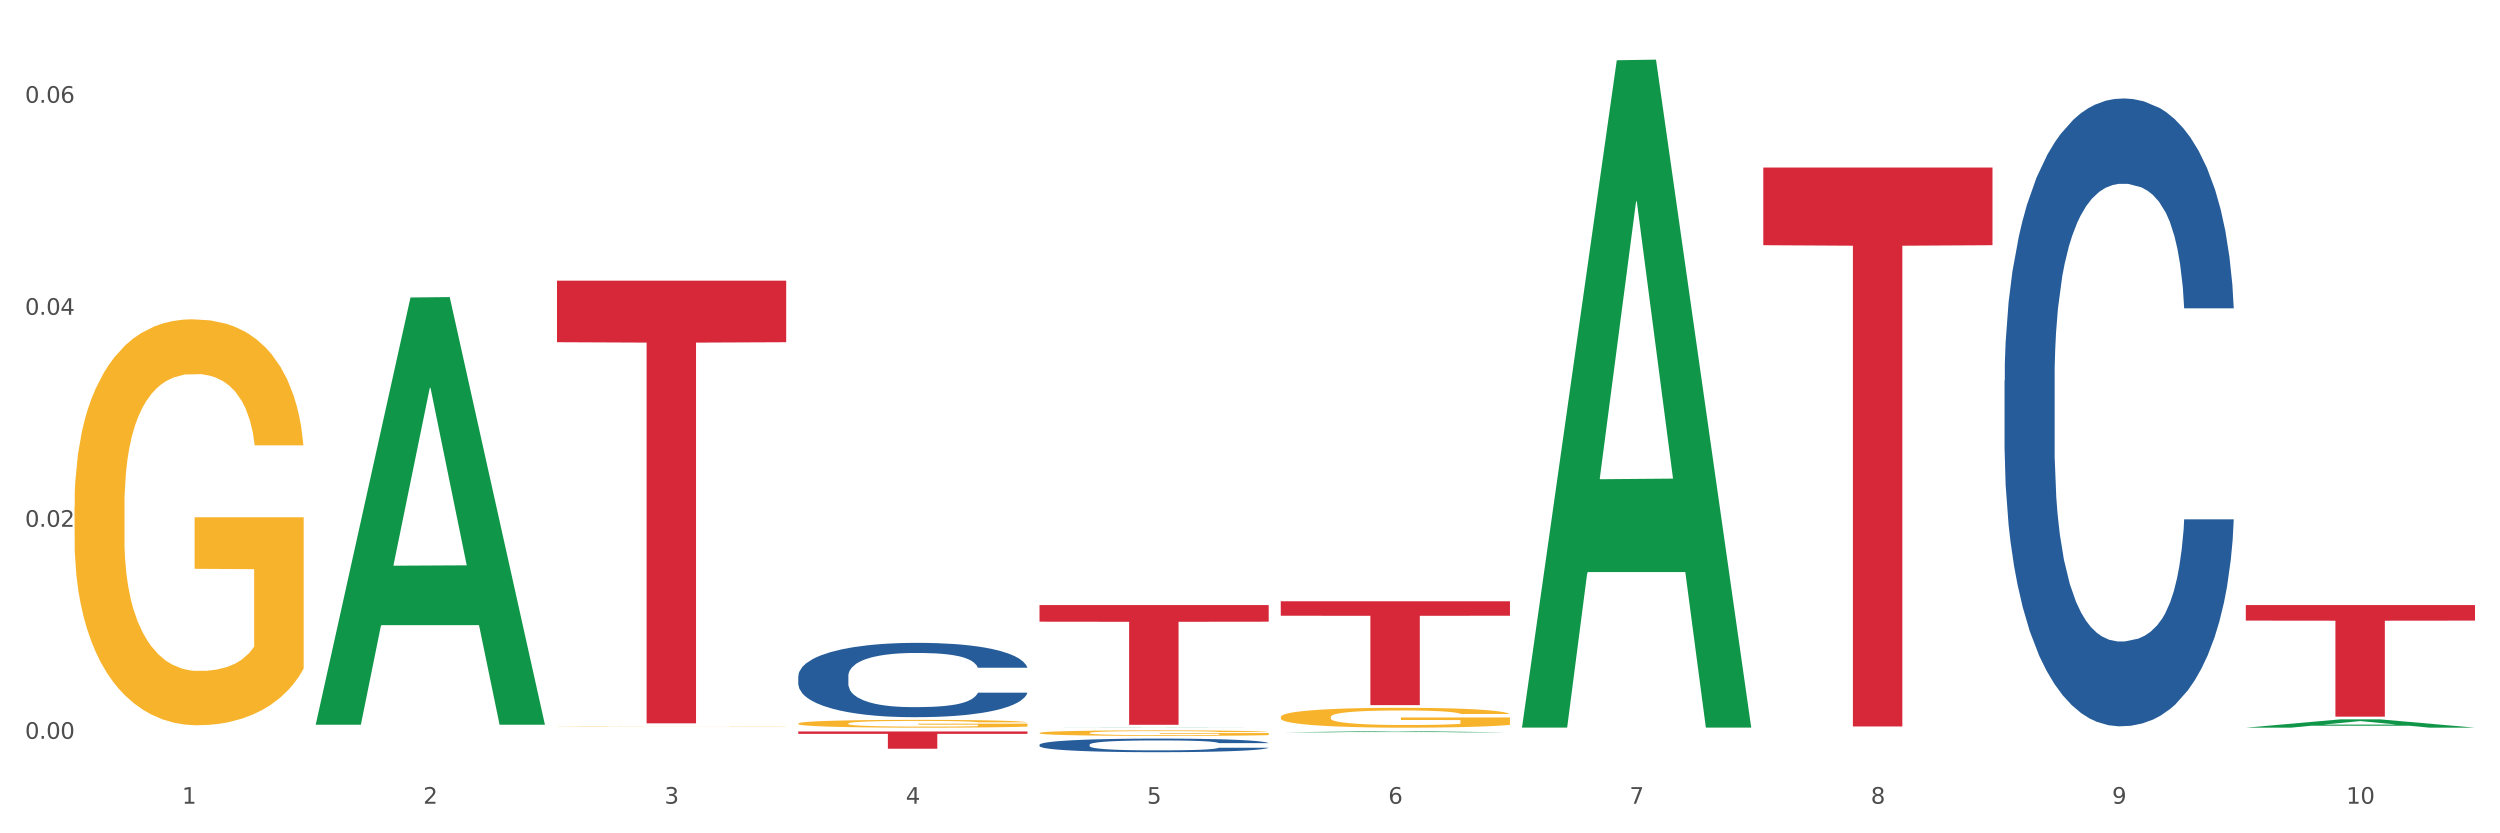 <?xml version="1.0" encoding="utf-8" standalone="no"?>
<!DOCTYPE svg PUBLIC "-//W3C//DTD SVG 1.1//EN"
  "http://www.w3.org/Graphics/SVG/1.1/DTD/svg11.dtd">
<svg xmlns:xlink="http://www.w3.org/1999/xlink" width="1080pt" height="360pt" viewBox="0 0 1080 360" xmlns="http://www.w3.org/2000/svg" version="1.1">
 <rect x="0" y="0" width="1080" height="360" fill="#333333" stroke="none"/>
 <defs>
  <style type="text/css">*{stroke-linejoin: round; stroke-linecap: butt}</style>
 </defs>
 <g id="figure_1">
  <g id="patch_1">
   <path d="M 0 360 
L 1080 360 
L 1080 0 
L 0 0 
z
" style="fill: #ffffff; stroke: #ffffff; stroke-linejoin: miter"/>
  </g>
  <g id="axes_1">
   <g id="matplotlib.axis_1">
    <g id="xtick_1">
     <g id="text_1">
      <!-- 1 -->
      <g style="fill: #4d4d4d" transform="translate(78.627 347.204) scale(0.096 -0.096)">
       <defs>
        <path id="DejaVuSans-31" d="M 794 531 
L 1825 531 
L 1825 4091 
L 703 3866 
L 703 4441 
L 1819 4666 
L 2450 4666 
L 2450 531 
L 3481 531 
L 3481 0 
L 794 0 
L 794 531 
z
" transform="scale(0.016)"/>
       </defs>
       <use xlink:href="#DejaVuSans-31"/>
      </g>
     </g>
    </g>
    <g id="xtick_2">
     <g id="text_2">
      <!-- 2 -->
      <g style="fill: #4d4d4d" transform="translate(182.851 347.204) scale(0.096 -0.096)">
       <defs>
        <path id="DejaVuSans-32" d="M 1228 531 
L 3431 531 
L 3431 0 
L 469 0 
L 469 531 
Q 828 903 1448 1529 
Q 2069 2156 2228 2338 
Q 2531 2678 2651 2914 
Q 2772 3150 2772 3378 
Q 2772 3750 2511 3984 
Q 2250 4219 1831 4219 
Q 1534 4219 1204 4116 
Q 875 4013 500 3803 
L 500 4441 
Q 881 4594 1212 4672 
Q 1544 4750 1819 4750 
Q 2544 4750 2975 4387 
Q 3406 4025 3406 3419 
Q 3406 3131 3298 2873 
Q 3191 2616 2906 2266 
Q 2828 2175 2409 1742 
Q 1991 1309 1228 531 
z
" transform="scale(0.016)"/>
       </defs>
       <use xlink:href="#DejaVuSans-32"/>
      </g>
     </g>
    </g>
    <g id="xtick_3">
     <g id="text_3">
      <!-- 3 -->
      <g style="fill: #4d4d4d" transform="translate(287.074 347.204) scale(0.096 -0.096)">
       <defs>
        <path id="DejaVuSans-33" d="M 2597 2516 
Q 3050 2419 3304 2112 
Q 3559 1806 3559 1356 
Q 3559 666 3084 287 
Q 2609 -91 1734 -91 
Q 1441 -91 1130 -33 
Q 819 25 488 141 
L 488 750 
Q 750 597 1062 519 
Q 1375 441 1716 441 
Q 2309 441 2620 675 
Q 2931 909 2931 1356 
Q 2931 1769 2642 2001 
Q 2353 2234 1838 2234 
L 1294 2234 
L 1294 2753 
L 1863 2753 
Q 2328 2753 2575 2939 
Q 2822 3125 2822 3475 
Q 2822 3834 2567 4026 
Q 2313 4219 1838 4219 
Q 1578 4219 1281 4162 
Q 984 4106 628 3988 
L 628 4550 
Q 988 4650 1302 4700 
Q 1616 4750 1894 4750 
Q 2613 4750 3031 4423 
Q 3450 4097 3450 3541 
Q 3450 3153 3228 2886 
Q 3006 2619 2597 2516 
z
" transform="scale(0.016)"/>
       </defs>
       <use xlink:href="#DejaVuSans-33"/>
      </g>
     </g>
    </g>
    <g id="xtick_4">
     <g id="text_4">
      <!-- 4 -->
      <g style="fill: #4d4d4d" transform="translate(391.298 347.204) scale(0.096 -0.096)">
       <defs>
        <path id="DejaVuSans-34" d="M 2419 4116 
L 825 1625 
L 2419 1625 
L 2419 4116 
z
M 2253 4666 
L 3047 4666 
L 3047 1625 
L 3713 1625 
L 3713 1100 
L 3047 1100 
L 3047 0 
L 2419 0 
L 2419 1100 
L 313 1100 
L 313 1709 
L 2253 4666 
z
" transform="scale(0.016)"/>
       </defs>
       <use xlink:href="#DejaVuSans-34"/>
      </g>
     </g>
    </g>
    <g id="xtick_5">
     <g id="text_5">
      <!-- 5 -->
      <g style="fill: #4d4d4d" transform="translate(495.522 347.204) scale(0.096 -0.096)">
       <defs>
        <path id="DejaVuSans-35" d="M 691 4666 
L 3169 4666 
L 3169 4134 
L 1269 4134 
L 1269 2991 
Q 1406 3038 1543 3061 
Q 1681 3084 1819 3084 
Q 2600 3084 3056 2656 
Q 3513 2228 3513 1497 
Q 3513 744 3044 326 
Q 2575 -91 1722 -91 
Q 1428 -91 1123 -41 
Q 819 9 494 109 
L 494 744 
Q 775 591 1075 516 
Q 1375 441 1709 441 
Q 2250 441 2565 725 
Q 2881 1009 2881 1497 
Q 2881 1984 2565 2268 
Q 2250 2553 1709 2553 
Q 1456 2553 1204 2497 
Q 953 2441 691 2322 
L 691 4666 
z
" transform="scale(0.016)"/>
       </defs>
       <use xlink:href="#DejaVuSans-35"/>
      </g>
     </g>
    </g>
    <g id="xtick_6">
     <g id="text_6">
      <!-- 6 -->
      <g style="fill: #4d4d4d" transform="translate(599.745 347.204) scale(0.096 -0.096)">
       <defs>
        <path id="DejaVuSans-36" d="M 2113 2584 
Q 1688 2584 1439 2293 
Q 1191 2003 1191 1497 
Q 1191 994 1439 701 
Q 1688 409 2113 409 
Q 2538 409 2786 701 
Q 3034 994 3034 1497 
Q 3034 2003 2786 2293 
Q 2538 2584 2113 2584 
z
M 3366 4563 
L 3366 3988 
Q 3128 4100 2886 4159 
Q 2644 4219 2406 4219 
Q 1781 4219 1451 3797 
Q 1122 3375 1075 2522 
Q 1259 2794 1537 2939 
Q 1816 3084 2150 3084 
Q 2853 3084 3261 2657 
Q 3669 2231 3669 1497 
Q 3669 778 3244 343 
Q 2819 -91 2113 -91 
Q 1303 -91 875 529 
Q 447 1150 447 2328 
Q 447 3434 972 4092 
Q 1497 4750 2381 4750 
Q 2619 4750 2861 4703 
Q 3103 4656 3366 4563 
z
" transform="scale(0.016)"/>
       </defs>
       <use xlink:href="#DejaVuSans-36"/>
      </g>
     </g>
    </g>
    <g id="xtick_7">
     <g id="text_7">
      <!-- 7 -->
      <g style="fill: #4d4d4d" transform="translate(703.969 347.204) scale(0.096 -0.096)">
       <defs>
        <path id="DejaVuSans-37" d="M 525 4666 
L 3525 4666 
L 3525 4397 
L 1831 0 
L 1172 0 
L 2766 4134 
L 525 4134 
L 525 4666 
z
" transform="scale(0.016)"/>
       </defs>
       <use xlink:href="#DejaVuSans-37"/>
      </g>
     </g>
    </g>
    <g id="xtick_8">
     <g id="text_8">
      <!-- 8 -->
      <g style="fill: #4d4d4d" transform="translate(808.193 347.204) scale(0.096 -0.096)">
       <defs>
        <path id="DejaVuSans-38" d="M 2034 2216 
Q 1584 2216 1326 1975 
Q 1069 1734 1069 1313 
Q 1069 891 1326 650 
Q 1584 409 2034 409 
Q 2484 409 2743 651 
Q 3003 894 3003 1313 
Q 3003 1734 2745 1975 
Q 2488 2216 2034 2216 
z
M 1403 2484 
Q 997 2584 770 2862 
Q 544 3141 544 3541 
Q 544 4100 942 4425 
Q 1341 4750 2034 4750 
Q 2731 4750 3128 4425 
Q 3525 4100 3525 3541 
Q 3525 3141 3298 2862 
Q 3072 2584 2669 2484 
Q 3125 2378 3379 2068 
Q 3634 1759 3634 1313 
Q 3634 634 3220 271 
Q 2806 -91 2034 -91 
Q 1263 -91 848 271 
Q 434 634 434 1313 
Q 434 1759 690 2068 
Q 947 2378 1403 2484 
z
M 1172 3481 
Q 1172 3119 1398 2916 
Q 1625 2713 2034 2713 
Q 2441 2713 2670 2916 
Q 2900 3119 2900 3481 
Q 2900 3844 2670 4047 
Q 2441 4250 2034 4250 
Q 1625 4250 1398 4047 
Q 1172 3844 1172 3481 
z
" transform="scale(0.016)"/>
       </defs>
       <use xlink:href="#DejaVuSans-38"/>
      </g>
     </g>
    </g>
    <g id="xtick_9">
     <g id="text_9">
      <!-- 9 -->
      <g style="fill: #4d4d4d" transform="translate(912.416 347.204) scale(0.096 -0.096)">
       <defs>
        <path id="DejaVuSans-39" d="M 703 97 
L 703 672 
Q 941 559 1184 500 
Q 1428 441 1663 441 
Q 2288 441 2617 861 
Q 2947 1281 2994 2138 
Q 2813 1869 2534 1725 
Q 2256 1581 1919 1581 
Q 1219 1581 811 2004 
Q 403 2428 403 3163 
Q 403 3881 828 4315 
Q 1253 4750 1959 4750 
Q 2769 4750 3195 4129 
Q 3622 3509 3622 2328 
Q 3622 1225 3098 567 
Q 2575 -91 1691 -91 
Q 1453 -91 1209 -44 
Q 966 3 703 97 
z
M 1959 2075 
Q 2384 2075 2632 2365 
Q 2881 2656 2881 3163 
Q 2881 3666 2632 3958 
Q 2384 4250 1959 4250 
Q 1534 4250 1286 3958 
Q 1038 3666 1038 3163 
Q 1038 2656 1286 2365 
Q 1534 2075 1959 2075 
z
" transform="scale(0.016)"/>
       </defs>
       <use xlink:href="#DejaVuSans-39"/>
      </g>
     </g>
    </g>
    <g id="xtick_10">
     <g id="text_10">
      <!-- 10 -->
      <g style="fill: #4d4d4d" transform="translate(1013.586 347.204) scale(0.096 -0.096)">
       <defs>
        <path id="DejaVuSans-30" d="M 2034 4250 
Q 1547 4250 1301 3770 
Q 1056 3291 1056 2328 
Q 1056 1369 1301 889 
Q 1547 409 2034 409 
Q 2525 409 2770 889 
Q 3016 1369 3016 2328 
Q 3016 3291 2770 3770 
Q 2525 4250 2034 4250 
z
M 2034 4750 
Q 2819 4750 3233 4129 
Q 3647 3509 3647 2328 
Q 3647 1150 3233 529 
Q 2819 -91 2034 -91 
Q 1250 -91 836 529 
Q 422 1150 422 2328 
Q 422 3509 836 4129 
Q 1250 4750 2034 4750 
z
" transform="scale(0.016)"/>
       </defs>
       <use xlink:href="#DejaVuSans-31"/>
       <use xlink:href="#DejaVuSans-30" transform="translate(63.623 0)"/>
      </g>
     </g>
    </g>
    <g id="xtick_11"/>
    <g id="xtick_12"/>
    <g id="xtick_13"/>
    <g id="xtick_14"/>
    <g id="xtick_15"/>
    <g id="xtick_16"/>
    <g id="xtick_17"/>
    <g id="xtick_18"/>
    <g id="xtick_19"/>
   </g>
   <g id="matplotlib.axis_2">
    <g id="ytick_1">
     <g id="text_11">
      <!-- 0.00 -->
      <g style="fill: #4d4d4d" transform="translate(10.8 319.164) scale(0.096 -0.096)">
       <defs>
        <path id="DejaVuSans-2e" d="M 684 794 
L 1344 794 
L 1344 0 
L 684 0 
L 684 794 
z
" transform="scale(0.016)"/>
       </defs>
       <use xlink:href="#DejaVuSans-30"/>
       <use xlink:href="#DejaVuSans-2e" transform="translate(63.623 0)"/>
       <use xlink:href="#DejaVuSans-30" transform="translate(95.41 0)"/>
       <use xlink:href="#DejaVuSans-30" transform="translate(159.033 0)"/>
      </g>
     </g>
    </g>
    <g id="ytick_2">
     <g id="text_12">
      <!-- 0.02 -->
      <g style="fill: #4d4d4d" transform="translate(10.8 227.575) scale(0.096 -0.096)">
       <use xlink:href="#DejaVuSans-30"/>
       <use xlink:href="#DejaVuSans-2e" transform="translate(63.623 0)"/>
       <use xlink:href="#DejaVuSans-30" transform="translate(95.41 0)"/>
       <use xlink:href="#DejaVuSans-32" transform="translate(159.033 0)"/>
      </g>
     </g>
    </g>
    <g id="ytick_3">
     <g id="text_13">
      <!-- 0.04 -->
      <g style="fill: #4d4d4d" transform="translate(10.8 135.987) scale(0.096 -0.096)">
       <use xlink:href="#DejaVuSans-30"/>
       <use xlink:href="#DejaVuSans-2e" transform="translate(63.623 0)"/>
       <use xlink:href="#DejaVuSans-30" transform="translate(95.41 0)"/>
       <use xlink:href="#DejaVuSans-34" transform="translate(159.033 0)"/>
      </g>
     </g>
    </g>
    <g id="ytick_4">
     <g id="text_14">
      <!-- 0.06 -->
      <g style="fill: #4d4d4d" transform="translate(10.8 44.398) scale(0.096 -0.096)">
       <use xlink:href="#DejaVuSans-30"/>
       <use xlink:href="#DejaVuSans-2e" transform="translate(63.623 0)"/>
       <use xlink:href="#DejaVuSans-30" transform="translate(95.41 0)"/>
       <use xlink:href="#DejaVuSans-36" transform="translate(159.033 0)"/>
      </g>
     </g>
    </g>
    <g id="ytick_5"/>
    <g id="ytick_6"/>
    <g id="ytick_7"/>
   </g>
   <g id="PolyCollection_1">
    <path d="M 136.399 312.732 
L 136.501 312.558 
L 177.331 128.509 
L 194.275 128.335 
L 235.411 313.079 
L 215.813 313.079 
L 206.932 270.059 
L 164.775 270.059 
L 164.469 270.753 
L 155.895 313.079 
L 136.399 313.079 
L 136.399 312.732 
L 170.083 244.385 
L 201.624 244.212 
L 186.007 167.712 
L 185.803 167.366 
L 185.599 167.886 
L 169.981 244.212 
L 170.083 244.385 
L 136.399 312.732 
z
" clip-path="url(#pcb8760081b)" style="fill: #109648"/>
    <path d="M 344.846 312.545 
L 344.963 312.542 
L 344.963 312.431 
L 345.197 312.336 
L 346.366 312.105 
L 348.119 311.914 
L 349.405 311.813 
L 350.691 311.73 
L 352.21 311.647 
L 354.081 311.561 
L 357.471 311.434 
L 359.575 311.37 
L 362.147 311.302 
L 366.823 311.204 
L 370.213 311.148 
L 373.72 311.102 
L 379.448 311.047 
L 383.188 311.022 
L 387.163 311.004 
L 391.956 310.991 
L 395.579 310.988 
L 403.529 310.997 
L 410.309 311.025 
L 413.582 311.047 
L 417.79 311.084 
L 420.011 311.108 
L 423.635 311.158 
L 427.376 311.222 
L 429.947 311.278 
L 433.805 311.382 
L 436.728 311.487 
L 439.416 311.616 
L 440.819 311.705 
L 441.871 311.788 
L 442.806 311.884 
L 443.741 312.034 
L 422.7 312.034 
L 421.882 311.927 
L 420.596 311.825 
L 418.725 311.727 
L 417.089 311.665 
L 414.283 311.588 
L 411.711 311.539 
L 409.023 311.502 
L 405.75 311.471 
L 403.178 311.456 
L 399.554 311.444 
L 392.423 311.447 
L 387.63 311.471 
L 384.357 311.502 
L 382.253 311.53 
L 380.383 311.561 
L 378.279 311.604 
L 375.824 311.668 
L 374.07 311.727 
L 372.317 311.801 
L 370.914 311.874 
L 369.628 311.961 
L 368.576 312.053 
L 367.758 312.148 
L 367.056 312.265 
L 366.472 312.459 
L 366.472 312.881 
L 366.706 312.976 
L 367.29 313.102 
L 367.992 313.198 
L 369.161 313.311 
L 370.213 313.388 
L 372.2 313.499 
L 374.421 313.591 
L 376.174 313.65 
L 377.928 313.699 
L 380.967 313.767 
L 384.357 313.822 
L 387.28 313.856 
L 391.254 313.887 
L 393.943 313.899 
L 396.281 313.905 
L 402.009 313.905 
L 406.1 313.896 
L 410.659 313.875 
L 414.166 313.847 
L 417.089 313.813 
L 420.362 313.758 
L 422.466 313.705 
L 422.466 313.062 
L 396.748 313.059 
L 396.748 312.631 
L 443.858 312.631 
L 443.858 313.887 
L 441.871 313.952 
L 439.65 314.01 
L 437.312 314.062 
L 433.805 314.127 
L 429.597 314.188 
L 425.856 314.232 
L 421.882 314.268 
L 417.206 314.302 
L 411.127 314.333 
L 407.386 314.345 
L 402.71 314.355 
L 397.216 314.358 
L 392.423 314.352 
L 387.747 314.336 
L 382.838 314.308 
L 378.045 314.268 
L 374.421 314.228 
L 370.797 314.179 
L 366.94 314.115 
L 363.9 314.053 
L 361.562 313.998 
L 358.99 313.927 
L 356.185 313.835 
L 354.081 313.751 
L 352.21 313.665 
L 350.223 313.555 
L 348.82 313.459 
L 347.418 313.339 
L 346.599 313.25 
L 345.664 313.111 
L 344.963 312.918 
L 344.846 312.545 
z
" clip-path="url(#pcb8760081b)" style="fill: #f7b32b"/>
    <path d="M 449.069 316.623 
L 449.186 316.621 
L 449.186 316.543 
L 449.42 316.475 
L 450.589 316.311 
L 452.343 316.175 
L 453.628 316.103 
L 454.914 316.044 
L 456.434 315.985 
L 458.304 315.924 
L 461.694 315.834 
L 463.799 315.788 
L 466.37 315.74 
L 471.046 315.67 
L 474.436 315.63 
L 477.943 315.598 
L 483.671 315.558 
L 487.412 315.541 
L 491.386 315.528 
L 496.179 315.519 
L 499.803 315.517 
L 507.752 315.523 
L 514.532 315.543 
L 517.805 315.558 
L 522.014 315.585 
L 524.235 315.602 
L 527.859 315.637 
L 531.599 315.683 
L 534.171 315.722 
L 538.029 315.797 
L 540.951 315.871 
L 543.64 315.963 
L 545.043 316.026 
L 546.095 316.085 
L 547.03 316.153 
L 547.965 316.26 
L 526.923 316.26 
L 526.105 316.184 
L 524.819 316.112 
L 522.949 316.042 
L 521.312 315.998 
L 518.507 315.943 
L 515.935 315.908 
L 513.246 315.882 
L 509.973 315.86 
L 507.401 315.849 
L 503.778 315.84 
L 496.647 315.843 
L 491.854 315.86 
L 488.581 315.882 
L 486.477 315.902 
L 484.606 315.924 
L 482.502 315.954 
L 480.047 316 
L 478.294 316.042 
L 476.54 316.094 
L 475.138 316.147 
L 473.852 316.208 
L 472.8 316.273 
L 471.981 316.341 
L 471.28 316.424 
L 470.696 316.562 
L 470.696 316.862 
L 470.929 316.93 
L 471.514 317.019 
L 472.215 317.087 
L 473.384 317.168 
L 474.436 317.223 
L 476.424 317.301 
L 478.645 317.367 
L 480.398 317.409 
L 482.152 317.444 
L 485.191 317.492 
L 488.581 317.531 
L 491.503 317.555 
L 495.478 317.577 
L 498.167 317.586 
L 500.505 317.59 
L 506.232 317.59 
L 510.324 317.584 
L 514.883 317.568 
L 518.39 317.549 
L 521.312 317.525 
L 524.585 317.485 
L 526.69 317.448 
L 526.69 316.991 
L 500.972 316.989 
L 500.972 316.685 
L 548.082 316.685 
L 548.082 317.577 
L 546.095 317.623 
L 543.874 317.665 
L 541.536 317.702 
L 538.029 317.748 
L 533.82 317.791 
L 530.08 317.822 
L 526.105 317.848 
L 521.429 317.872 
L 515.351 317.894 
L 511.61 317.903 
L 506.934 317.91 
L 501.44 317.912 
L 496.647 317.907 
L 491.971 317.896 
L 487.061 317.877 
L 482.268 317.848 
L 478.645 317.82 
L 475.021 317.785 
L 471.163 317.739 
L 468.124 317.695 
L 465.786 317.656 
L 463.214 317.605 
L 460.409 317.54 
L 458.304 317.481 
L 456.434 317.42 
L 454.447 317.341 
L 453.044 317.273 
L 451.641 317.188 
L 450.823 317.124 
L 449.888 317.026 
L 449.186 316.888 
L 449.069 316.623 
z
" clip-path="url(#pcb8760081b)" style="fill: #f7b32b"/>
    <path d="M 553.293 309.74 
L 553.41 309.732 
L 553.41 309.449 
L 553.644 309.206 
L 554.813 308.618 
L 556.566 308.132 
L 557.852 307.874 
L 559.138 307.662 
L 560.658 307.45 
L 562.528 307.231 
L 565.918 306.909 
L 568.022 306.744 
L 570.594 306.572 
L 575.27 306.321 
L 578.66 306.18 
L 582.167 306.062 
L 587.895 305.921 
L 591.636 305.858 
L 595.61 305.811 
L 600.403 305.78 
L 604.027 305.772 
L 611.976 305.796 
L 618.756 305.866 
L 622.029 305.921 
L 626.237 306.015 
L 628.458 306.078 
L 632.082 306.203 
L 635.823 306.368 
L 638.395 306.509 
L 642.252 306.776 
L 645.175 307.042 
L 647.863 307.372 
L 649.266 307.599 
L 650.318 307.811 
L 651.253 308.054 
L 652.189 308.438 
L 631.147 308.438 
L 630.329 308.164 
L 629.043 307.905 
L 627.173 307.654 
L 625.536 307.497 
L 622.73 307.301 
L 620.159 307.176 
L 617.47 307.082 
L 614.197 307.003 
L 611.625 306.964 
L 608.001 306.933 
L 600.87 306.94 
L 596.078 307.003 
L 592.805 307.082 
L 590.7 307.152 
L 588.83 307.231 
L 586.726 307.34 
L 584.271 307.505 
L 582.518 307.654 
L 580.764 307.842 
L 579.361 308.03 
L 578.075 308.25 
L 577.023 308.485 
L 576.205 308.728 
L 575.504 309.026 
L 574.919 309.52 
L 574.919 310.594 
L 575.153 310.837 
L 575.737 311.159 
L 576.439 311.402 
L 577.608 311.692 
L 578.66 311.888 
L 580.647 312.17 
L 582.868 312.405 
L 584.622 312.554 
L 586.375 312.68 
L 589.415 312.852 
L 592.805 312.993 
L 595.727 313.08 
L 599.702 313.158 
L 602.39 313.189 
L 604.728 313.205 
L 610.456 313.205 
L 614.548 313.182 
L 619.107 313.127 
L 622.613 313.056 
L 625.536 312.97 
L 628.809 312.829 
L 630.913 312.695 
L 630.913 311.057 
L 605.196 311.049 
L 605.196 309.959 
L 652.306 309.959 
L 652.306 313.158 
L 650.318 313.323 
L 648.097 313.472 
L 645.759 313.605 
L 642.252 313.77 
L 638.044 313.926 
L 634.303 314.036 
L 630.329 314.13 
L 625.653 314.217 
L 619.574 314.295 
L 615.833 314.326 
L 611.158 314.35 
L 605.663 314.358 
L 600.87 314.342 
L 596.195 314.303 
L 591.285 314.232 
L 586.492 314.13 
L 582.868 314.028 
L 579.244 313.903 
L 575.387 313.738 
L 572.347 313.581 
L 570.009 313.44 
L 567.438 313.26 
L 564.632 313.025 
L 562.528 312.813 
L 560.658 312.594 
L 558.67 312.311 
L 557.268 312.068 
L 555.865 311.762 
L 555.047 311.535 
L 554.111 311.182 
L 553.41 310.688 
L 553.293 309.74 
z
" clip-path="url(#pcb8760081b)" style="fill: #f7b32b"/>
    <path d="M 240.622 121.258 
L 339.635 121.258 
L 339.635 147.832 
L 300.687 148.011 
L 300.687 312.482 
L 279.336 312.482 
L 279.336 148.011 
L 240.622 147.832 
L 240.622 121.438 
L 240.622 121.258 
z
" clip-path="url(#pcb8760081b)" style="fill: #d62839"/>
    <path d="M 344.846 315.987 
L 443.858 315.987 
L 443.858 317.025 
L 404.91 317.032 
L 404.91 323.452 
L 383.559 323.452 
L 383.559 317.032 
L 344.846 317.025 
L 344.846 315.994 
L 344.846 315.987 
z
" clip-path="url(#pcb8760081b)" style="fill: #d62839"/>
    <path d="M 449.069 261.381 
L 548.082 261.381 
L 548.082 268.571 
L 509.134 268.62 
L 509.134 313.122 
L 487.783 313.122 
L 487.783 268.62 
L 449.069 268.571 
L 449.069 261.429 
L 449.069 261.381 
z
" clip-path="url(#pcb8760081b)" style="fill: #d62839"/>
    <path d="M 865.964 164.408 
L 866.081 164.16 
L 866.081 157.224 
L 866.432 147.81 
L 867.719 130.47 
L 869.358 117.34 
L 872.167 101.981 
L 873.688 95.54 
L 875.678 88.356 
L 879.774 76.713 
L 884.456 66.804 
L 887.733 61.354 
L 890.19 57.886 
L 895.691 51.693 
L 898.851 48.968 
L 902.128 46.739 
L 904.937 45.252 
L 909.618 43.518 
L 913.364 42.775 
L 917.694 42.527 
L 921.322 42.775 
L 926.12 43.766 
L 933.143 46.739 
L 935.834 48.473 
L 939.463 51.445 
L 943.208 55.409 
L 946.251 59.373 
L 949.762 65.07 
L 953.39 72.502 
L 956.901 81.916 
L 959.359 90.586 
L 961.348 99.752 
L 963.104 110.899 
L 964.391 123.038 
L 964.976 133.195 
L 943.559 133.195 
L 942.974 124.029 
L 941.803 114.12 
L 940.633 107.431 
L 939.346 101.981 
L 937.356 95.788 
L 935.6 91.825 
L 932.674 87.118 
L 929.983 84.145 
L 927.759 82.411 
L 925.067 80.925 
L 919.332 79.438 
L 915.236 79.438 
L 912.661 79.934 
L 909.501 81.172 
L 906.81 82.906 
L 903.65 85.879 
L 901.192 89.1 
L 898.734 93.311 
L 897.33 96.284 
L 895.223 101.733 
L 893.819 106.193 
L 891.946 113.872 
L 890.893 119.322 
L 889.02 133.442 
L 888.201 143.847 
L 887.85 151.031 
L 887.616 158.958 
L 887.616 197.603 
L 888.318 214.944 
L 888.903 222.375 
L 889.839 230.798 
L 891.595 241.698 
L 894.17 252.35 
L 896.861 260.03 
L 899.085 264.736 
L 901.192 268.205 
L 903.298 270.93 
L 905.873 273.407 
L 907.98 274.893 
L 911.14 276.379 
L 914.885 277.123 
L 917.811 277.123 
L 923.78 275.884 
L 926.472 274.645 
L 929.046 272.911 
L 931.855 270.186 
L 934.079 267.214 
L 935.366 264.984 
L 937.473 260.277 
L 939.111 255.323 
L 940.516 249.625 
L 941.452 244.671 
L 942.505 237.239 
L 943.325 228.816 
L 943.559 224.357 
L 964.976 224.357 
L 964.508 233.275 
L 963.689 241.946 
L 962.05 253.589 
L 960.763 260.277 
L 958.773 268.452 
L 956.667 275.389 
L 953.741 283.068 
L 951.049 288.766 
L 948.24 293.72 
L 945.197 298.179 
L 939.697 304.372 
L 937.707 306.106 
L 933.494 309.079 
L 930.217 310.813 
L 925.418 312.547 
L 920.503 313.538 
L 915.353 313.786 
L 910.789 313.29 
L 905.756 311.804 
L 902.596 310.318 
L 899.085 308.088 
L 894.989 304.62 
L 891.127 300.409 
L 887.499 295.454 
L 884.105 289.757 
L 880.945 283.316 
L 876.848 272.664 
L 873.805 262.259 
L 871.582 252.598 
L 870.06 244.423 
L 868.539 234.019 
L 867.719 226.835 
L 866.432 209.494 
L 865.964 193.392 
L 865.964 164.408 
z
" clip-path="url(#pcb8760081b)" style="fill: #255c99"/>
    <path d="M 449.069 321.712 
L 449.187 321.707 
L 449.187 321.556 
L 449.538 321.352 
L 450.825 320.977 
L 452.464 320.692 
L 455.272 320.359 
L 456.794 320.22 
L 458.783 320.064 
L 462.88 319.812 
L 467.561 319.597 
L 470.838 319.479 
L 473.296 319.404 
L 478.797 319.269 
L 481.957 319.21 
L 485.234 319.162 
L 488.042 319.13 
L 492.724 319.092 
L 496.469 319.076 
L 500.799 319.071 
L 504.427 319.076 
L 509.226 319.098 
L 516.248 319.162 
L 518.94 319.2 
L 522.568 319.264 
L 526.313 319.35 
L 529.356 319.436 
L 532.867 319.559 
L 536.495 319.72 
L 540.006 319.924 
L 542.464 320.112 
L 544.454 320.311 
L 546.209 320.552 
L 547.497 320.816 
L 548.082 321.036 
L 526.664 321.036 
L 526.079 320.837 
L 524.909 320.622 
L 523.738 320.477 
L 522.451 320.359 
L 520.461 320.225 
L 518.706 320.139 
L 515.78 320.037 
L 513.088 319.973 
L 510.864 319.935 
L 508.173 319.903 
L 502.438 319.871 
L 498.342 319.871 
L 495.767 319.881 
L 492.607 319.908 
L 489.915 319.946 
L 486.755 320.01 
L 484.297 320.08 
L 481.84 320.171 
L 480.435 320.236 
L 478.328 320.354 
L 476.924 320.45 
L 475.051 320.617 
L 473.998 320.735 
L 472.126 321.041 
L 471.306 321.267 
L 470.955 321.422 
L 470.721 321.594 
L 470.721 322.432 
L 471.423 322.807 
L 472.009 322.968 
L 472.945 323.151 
L 474.7 323.387 
L 477.275 323.618 
L 479.967 323.784 
L 482.191 323.886 
L 484.297 323.962 
L 486.404 324.021 
L 488.979 324.074 
L 491.085 324.107 
L 494.245 324.139 
L 497.991 324.155 
L 500.916 324.155 
L 506.885 324.128 
L 509.577 324.101 
L 512.152 324.064 
L 514.961 324.005 
L 517.184 323.94 
L 518.472 323.892 
L 520.578 323.79 
L 522.217 323.682 
L 523.621 323.559 
L 524.558 323.452 
L 525.611 323.291 
L 526.43 323.108 
L 526.664 323.011 
L 548.082 323.011 
L 547.614 323.205 
L 546.795 323.393 
L 545.156 323.645 
L 543.869 323.79 
L 541.879 323.967 
L 539.772 324.117 
L 536.846 324.284 
L 534.155 324.407 
L 531.346 324.515 
L 528.303 324.611 
L 522.802 324.745 
L 520.813 324.783 
L 516.599 324.847 
L 513.322 324.885 
L 508.524 324.923 
L 503.608 324.944 
L 498.459 324.95 
L 493.894 324.939 
L 488.862 324.907 
L 485.702 324.874 
L 482.191 324.826 
L 478.094 324.751 
L 474.232 324.66 
L 470.604 324.552 
L 467.21 324.429 
L 464.05 324.289 
L 459.954 324.058 
L 456.911 323.833 
L 454.687 323.623 
L 453.166 323.446 
L 451.644 323.221 
L 450.825 323.065 
L 449.538 322.689 
L 449.069 322.34 
L 449.069 321.712 
z
" clip-path="url(#pcb8760081b)" style="fill: #255c99"/>
    <path d="M 344.846 292.143 
L 344.963 292.113 
L 344.963 291.292 
L 345.314 290.177 
L 346.601 288.124 
L 348.24 286.57 
L 351.049 284.751 
L 352.57 283.989 
L 354.56 283.138 
L 358.656 281.76 
L 363.338 280.586 
L 366.615 279.941 
L 369.072 279.53 
L 374.573 278.797 
L 377.733 278.474 
L 381.01 278.21 
L 383.819 278.034 
L 388.5 277.829 
L 392.245 277.741 
L 396.576 277.712 
L 400.204 277.741 
L 405.002 277.858 
L 412.025 278.21 
L 414.716 278.416 
L 418.344 278.768 
L 422.09 279.237 
L 425.133 279.706 
L 428.644 280.381 
L 432.272 281.261 
L 435.783 282.375 
L 438.241 283.402 
L 440.23 284.487 
L 441.986 285.807 
L 443.273 287.244 
L 443.858 288.447 
L 422.441 288.447 
L 421.856 287.362 
L 420.685 286.188 
L 419.515 285.397 
L 418.227 284.751 
L 416.238 284.018 
L 414.482 283.549 
L 411.556 282.991 
L 408.865 282.639 
L 406.641 282.434 
L 403.949 282.258 
L 398.214 282.082 
L 394.118 282.082 
L 391.543 282.141 
L 388.383 282.287 
L 385.691 282.493 
L 382.531 282.845 
L 380.074 283.226 
L 377.616 283.725 
L 376.211 284.077 
L 374.105 284.722 
L 372.7 285.25 
L 370.828 286.159 
L 369.775 286.804 
L 367.902 288.476 
L 367.083 289.708 
L 366.732 290.559 
L 366.498 291.497 
L 366.498 296.073 
L 367.2 298.126 
L 367.785 299.006 
L 368.721 300.003 
L 370.477 301.294 
L 373.052 302.555 
L 375.743 303.464 
L 377.967 304.022 
L 380.074 304.432 
L 382.18 304.755 
L 384.755 305.048 
L 386.862 305.224 
L 390.022 305.4 
L 393.767 305.488 
L 396.693 305.488 
L 402.662 305.342 
L 405.353 305.195 
L 407.928 304.99 
L 410.737 304.667 
L 412.961 304.315 
L 414.248 304.051 
L 416.355 303.494 
L 417.993 302.907 
L 419.398 302.233 
L 420.334 301.646 
L 421.387 300.766 
L 422.207 299.769 
L 422.441 299.241 
L 443.858 299.241 
L 443.39 300.297 
L 442.571 301.323 
L 440.932 302.702 
L 439.645 303.494 
L 437.655 304.462 
L 435.549 305.283 
L 432.623 306.192 
L 429.931 306.867 
L 427.122 307.453 
L 424.079 307.981 
L 418.579 308.715 
L 416.589 308.92 
L 412.376 309.272 
L 409.099 309.477 
L 404.3 309.683 
L 399.385 309.8 
L 394.235 309.829 
L 389.671 309.771 
L 384.638 309.595 
L 381.478 309.419 
L 377.967 309.155 
L 373.871 308.744 
L 370.009 308.245 
L 366.38 307.659 
L 362.986 306.984 
L 359.826 306.222 
L 355.73 304.96 
L 352.687 303.728 
L 350.464 302.584 
L 348.942 301.617 
L 347.421 300.385 
L 346.601 299.534 
L 345.314 297.481 
L 344.846 295.574 
L 344.846 292.143 
z
" clip-path="url(#pcb8760081b)" style="fill: #255c99"/>
    <path d="M 553.293 259.759 
L 652.306 259.759 
L 652.306 265.992 
L 613.358 266.034 
L 613.358 304.613 
L 592.006 304.613 
L 592.006 266.034 
L 553.293 265.992 
L 553.293 259.801 
L 553.293 259.759 
z
" clip-path="url(#pcb8760081b)" style="fill: #d62839"/>
    <path d="M 761.74 72.368 
L 860.753 72.368 
L 860.753 105.926 
L 821.805 106.152 
L 821.805 313.844 
L 800.454 313.844 
L 800.454 106.152 
L 761.74 105.926 
L 761.74 72.595 
L 761.74 72.368 
z
" clip-path="url(#pcb8760081b)" style="fill: #d62839"/>
    <path d="M 970.188 261.403 
L 1069.2 261.403 
L 1069.2 268.1 
L 1030.252 268.145 
L 1030.252 309.591 
L 1008.901 309.591 
L 1008.901 268.145 
L 970.188 268.1 
L 970.188 261.449 
L 970.188 261.403 
z
" clip-path="url(#pcb8760081b)" style="fill: #d62839"/>
    <path d="M 240.622 313.708 
L 240.739 313.708 
L 240.739 313.703 
L 240.973 313.699 
L 242.142 313.689 
L 243.895 313.681 
L 245.181 313.677 
L 246.467 313.673 
L 247.987 313.669 
L 249.857 313.666 
L 253.247 313.66 
L 255.351 313.657 
L 257.923 313.654 
L 262.599 313.65 
L 265.989 313.648 
L 269.496 313.646 
L 275.224 313.643 
L 278.965 313.642 
L 282.939 313.641 
L 287.732 313.641 
L 291.356 313.641 
L 299.305 313.641 
L 306.085 313.642 
L 309.358 313.643 
L 313.566 313.645 
L 315.788 313.646 
L 319.411 313.648 
L 323.152 313.651 
L 325.724 313.653 
L 329.581 313.658 
L 332.504 313.662 
L 335.193 313.668 
L 336.595 313.672 
L 337.647 313.675 
L 338.583 313.68 
L 339.518 313.686 
L 318.476 313.686 
L 317.658 313.681 
L 316.372 313.677 
L 314.502 313.673 
L 312.865 313.67 
L 310.06 313.667 
L 307.488 313.665 
L 304.799 313.663 
L 301.526 313.662 
L 298.954 313.661 
L 295.33 313.66 
L 288.2 313.661 
L 283.407 313.662 
L 280.134 313.663 
L 278.03 313.664 
L 276.159 313.666 
L 274.055 313.667 
L 271.6 313.67 
L 269.847 313.673 
L 268.093 313.676 
L 266.69 313.679 
L 265.405 313.683 
L 264.352 313.687 
L 263.534 313.691 
L 262.833 313.696 
L 262.248 313.705 
L 262.248 313.723 
L 262.482 313.727 
L 263.067 313.733 
L 263.768 313.737 
L 264.937 313.742 
L 265.989 313.745 
L 267.976 313.75 
L 270.197 313.754 
L 271.951 313.756 
L 273.704 313.759 
L 276.744 313.761 
L 280.134 313.764 
L 283.056 313.765 
L 287.031 313.767 
L 289.719 313.767 
L 292.057 313.767 
L 297.785 313.767 
L 301.877 313.767 
L 306.436 313.766 
L 309.943 313.765 
L 312.865 313.763 
L 316.138 313.761 
L 318.242 313.759 
L 318.242 313.731 
L 292.525 313.731 
L 292.525 313.712 
L 339.635 313.712 
L 339.635 313.767 
L 337.647 313.769 
L 335.426 313.772 
L 333.088 313.774 
L 329.581 313.777 
L 325.373 313.78 
L 321.632 313.782 
L 317.658 313.783 
L 312.982 313.785 
L 306.903 313.786 
L 303.163 313.787 
L 298.487 313.787 
L 292.992 313.787 
L 288.2 313.787 
L 283.524 313.786 
L 278.614 313.785 
L 273.821 313.783 
L 270.197 313.782 
L 266.574 313.779 
L 262.716 313.777 
L 259.677 313.774 
L 257.339 313.771 
L 254.767 313.768 
L 251.961 313.764 
L 249.857 313.761 
L 247.987 313.757 
L 246 313.752 
L 244.597 313.748 
L 243.194 313.743 
L 242.376 313.739 
L 241.441 313.733 
L 240.739 313.725 
L 240.622 313.708 
z
" clip-path="url(#pcb8760081b)" style="fill: #f7b32b"/>
    <path d="M 32.175 218.973 
L 32.292 218.813 
L 32.292 213.046 
L 32.526 208.08 
L 33.695 196.066 
L 35.448 186.134 
L 36.734 180.848 
L 38.02 176.523 
L 39.54 172.198 
L 41.41 167.712 
L 44.8 161.144 
L 46.904 157.78 
L 49.476 154.256 
L 54.152 149.13 
L 57.542 146.247 
L 61.049 143.844 
L 66.777 140.96 
L 70.517 139.679 
L 74.492 138.718 
L 79.285 138.077 
L 82.909 137.917 
L 90.858 138.397 
L 97.638 139.839 
L 100.911 140.96 
L 105.119 142.883 
L 107.34 144.164 
L 110.964 146.727 
L 114.705 150.091 
L 117.277 152.975 
L 121.134 158.421 
L 124.057 163.868 
L 126.745 170.596 
L 128.148 175.241 
L 129.2 179.566 
L 130.135 184.532 
L 131.071 192.382 
L 110.029 192.382 
L 109.211 186.775 
L 107.925 181.489 
L 106.054 176.363 
L 104.418 173.159 
L 101.612 169.154 
L 99.041 166.591 
L 96.352 164.669 
L 93.079 163.067 
L 90.507 162.266 
L 86.883 161.625 
L 79.752 161.785 
L 74.96 163.067 
L 71.686 164.669 
L 69.582 166.11 
L 67.712 167.712 
L 65.608 169.955 
L 63.153 173.319 
L 61.399 176.363 
L 59.646 180.207 
L 58.243 184.052 
L 56.957 188.537 
L 55.905 193.343 
L 55.087 198.309 
L 54.386 204.396 
L 53.801 214.488 
L 53.801 236.434 
L 54.035 241.4 
L 54.619 247.968 
L 55.321 252.933 
L 56.49 258.86 
L 57.542 262.865 
L 59.529 268.632 
L 61.75 273.438 
L 63.504 276.481 
L 65.257 279.044 
L 68.296 282.569 
L 71.686 285.452 
L 74.609 287.214 
L 78.583 288.816 
L 81.272 289.457 
L 83.61 289.777 
L 89.338 289.777 
L 93.429 289.297 
L 97.988 288.175 
L 101.495 286.734 
L 104.418 284.971 
L 107.691 282.088 
L 109.795 279.365 
L 109.795 245.885 
L 84.078 245.725 
L 84.078 223.458 
L 131.187 223.458 
L 131.187 288.816 
L 129.2 292.18 
L 126.979 295.224 
L 124.641 297.947 
L 121.134 301.311 
L 116.926 304.515 
L 113.185 306.757 
L 109.211 308.68 
L 104.535 310.442 
L 98.456 312.044 
L 94.715 312.684 
L 90.039 313.165 
L 84.545 313.325 
L 79.752 313.005 
L 75.076 312.204 
L 70.167 310.762 
L 65.374 308.68 
L 61.75 306.597 
L 58.126 304.034 
L 54.269 300.67 
L 51.229 297.466 
L 48.891 294.583 
L 46.32 290.899 
L 43.514 286.093 
L 41.41 281.768 
L 39.54 277.282 
L 37.552 271.516 
L 36.15 266.55 
L 34.747 260.302 
L 33.928 255.657 
L 32.993 248.448 
L 32.292 238.356 
L 32.175 218.973 
z
" clip-path="url(#pcb8760081b)" style="fill: #f7b32b"/>
    <path d="M 449.069 314.358 
L 449.172 314.357 
L 490.001 314.281 
L 506.946 314.281 
L 548.082 314.358 
L 528.484 314.358 
L 519.603 314.34 
L 477.446 314.34 
L 477.14 314.34 
L 468.566 314.358 
L 449.069 314.358 
L 449.069 314.358 
L 482.754 314.329 
L 514.295 314.329 
L 498.678 314.298 
L 498.474 314.298 
L 498.269 314.298 
L 482.652 314.329 
L 482.754 314.329 
L 449.069 314.358 
z
" clip-path="url(#pcb8760081b)" style="fill: #109648"/>
    <path d="M 553.293 316.38 
L 553.395 316.38 
L 594.225 315.878 
L 611.169 315.878 
L 652.306 316.381 
L 632.707 316.381 
L 623.827 316.264 
L 581.67 316.264 
L 581.364 316.266 
L 572.789 316.381 
L 553.293 316.381 
L 553.293 316.38 
L 586.978 316.194 
L 618.519 316.194 
L 602.901 315.985 
L 602.697 315.984 
L 602.493 315.986 
L 586.876 316.194 
L 586.978 316.194 
L 553.293 316.38 
z
" clip-path="url(#pcb8760081b)" style="fill: #109648"/>
    <path d="M 657.517 313.781 
L 657.619 313.51 
L 698.449 26.03 
L 715.393 25.759 
L 756.529 314.323 
L 736.931 314.323 
L 728.05 247.127 
L 685.893 247.127 
L 685.587 248.211 
L 677.013 314.323 
L 657.517 314.323 
L 657.517 313.781 
L 691.201 207.026 
L 722.742 206.755 
L 707.125 87.265 
L 706.921 86.724 
L 706.717 87.536 
L 691.099 206.755 
L 691.201 207.026 
L 657.517 313.781 
z
" clip-path="url(#pcb8760081b)" style="fill: #109648"/>
    <path d="M 970.188 314.351 
L 970.29 314.348 
L 1011.12 310.753 
L 1028.064 310.75 
L 1069.2 314.358 
L 1049.602 314.358 
L 1040.721 313.518 
L 998.564 313.518 
L 998.258 313.531 
L 989.684 314.358 
L 970.188 314.358 
L 970.188 314.351 
L 1003.872 313.016 
L 1035.413 313.013 
L 1019.796 311.519 
L 1019.592 311.512 
L 1019.388 311.522 
L 1003.77 313.013 
L 1003.872 313.016 
L 970.188 314.351 
z
" clip-path="url(#pcb8760081b)" style="fill: #109648"/>
   </g>
  </g>
 </g>
 <defs>
  <clipPath id="pcb8760081b">
   <rect x="32.175" y="10.8" width="1037.025" height="329.109"/>
  </clipPath>
 </defs>
</svg>
